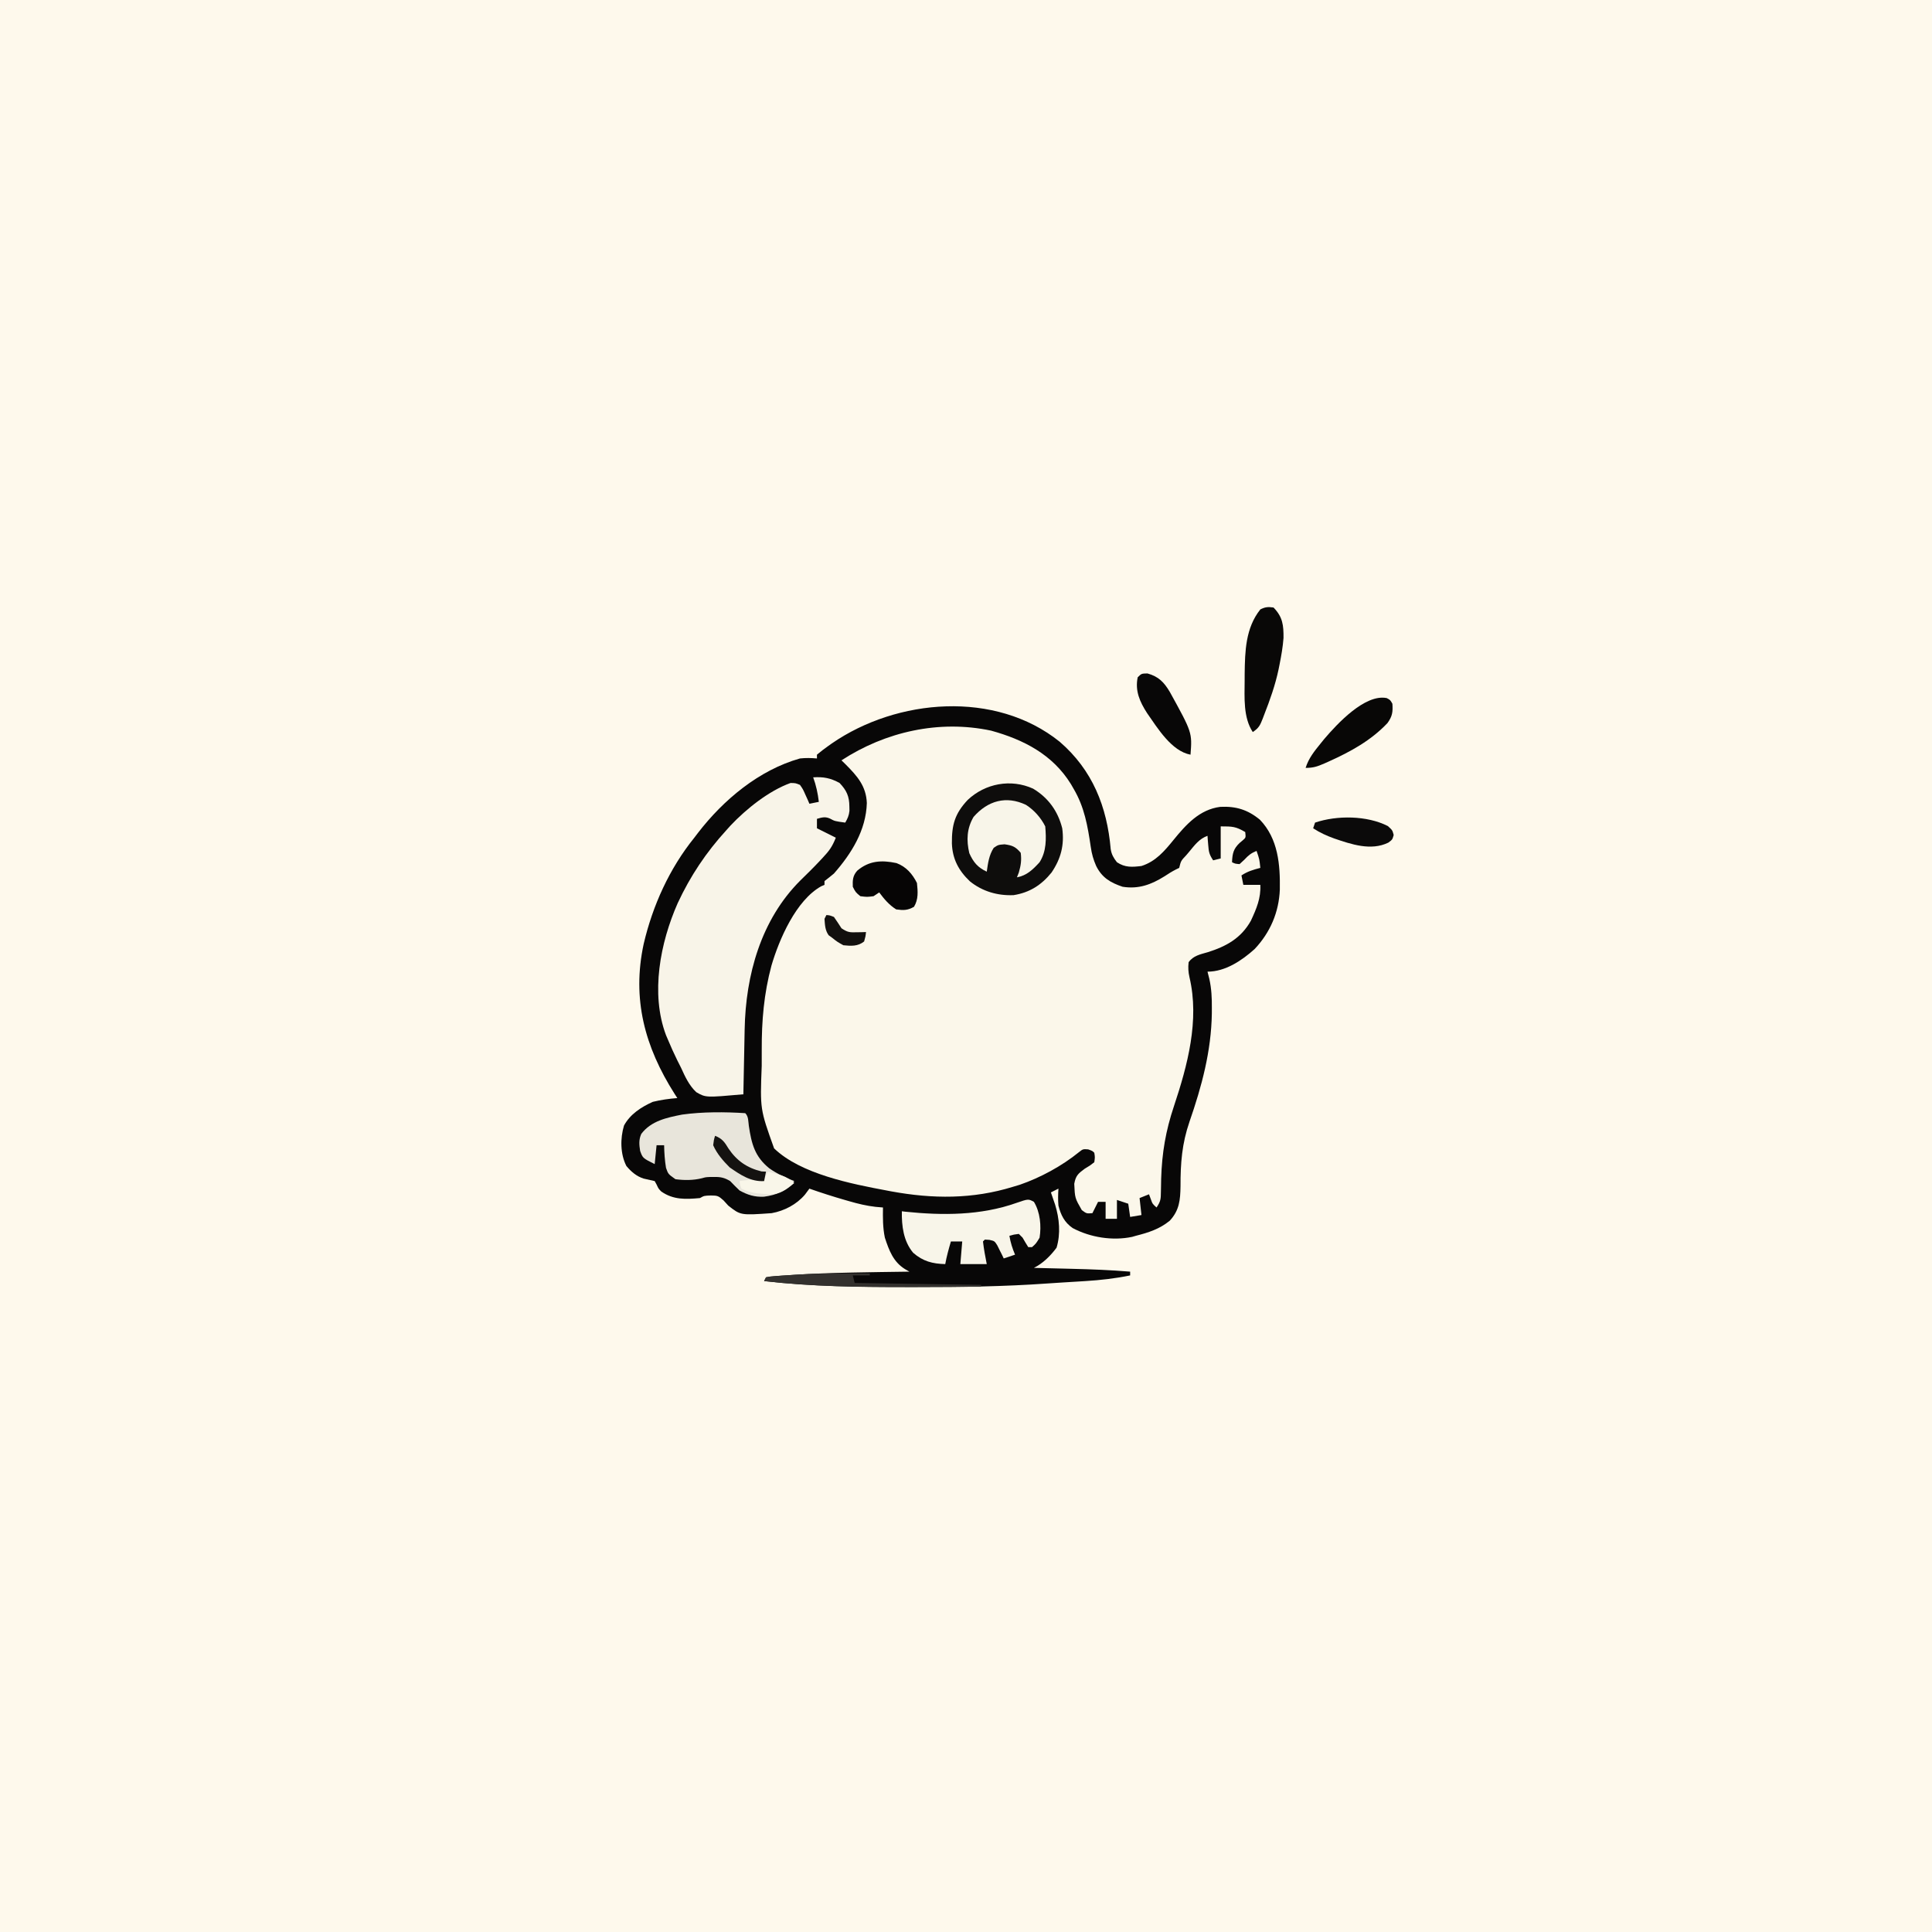 <svg version="1.1" xmlns="http://www.w3.org/2000/svg" width="1024" height="1024">
<rect width="100%" height="100%" fill="#808080" stroke="none"/>
<path d="M0 0 C337.92 0 675.84 0 1024 0 C1024 337.92 1024 675.84 1024 1024 C686.08 1024 348.16 1024 0 1024 C0 686.08 0 348.16 0 0 Z " fill="#FEF9EC" transform="translate(0,0)"/>
<path d="M0 0 C17.39 15.01 25.1 34.39 27.05 56.92 C27.49 59.75 28.59 61.64 30.35 63.87 C34.64 66.73 38.32 66.48 43.35 65.87 C50.86 63.47 55.45 58.07 60.3 52.11 C66.93 43.97 74.09 35.93 85.11 34.52 C93.44 34.12 99.67 36.01 106.13 41.34 C115.84 51.43 116.9 65.2 116.69 78.38 C116.19 90.4 111.61 101.09 103.35 109.87 C96.55 115.98 87.83 121.87 78.35 121.87 C78.68 123.14 79 124.42 79.33 125.73 C80.48 130.91 80.7 135.88 80.66 141.18 C80.66 142.14 80.66 143.09 80.65 144.07 C80.34 164 75.31 182.65 68.81 201.38 C64.81 213.03 64.02 223.31 64.05 235.65 C63.93 242.91 63.44 248.4 58.35 253.87 C52.97 258.28 47.03 260.19 40.35 261.87 C39.72 262.06 39.08 262.24 38.43 262.43 C28.02 264.63 16.2 262.74 6.85 257.75 C2.54 254.74 0.62 250.9 -0.65 245.87 C-0.93 242.78 -0.85 239.99 -0.65 236.87 C-2.63 237.86 -2.63 237.86 -4.65 238.87 C-4.44 239.46 -4.24 240.05 -4.03 240.66 C-3.76 241.45 -3.49 242.24 -3.21 243.06 C-2.94 243.84 -2.68 244.61 -2.4 245.41 C-0.15 252.74 0.59 260.78 -1.65 268.18 C-4.81 272.44 -8.86 276.48 -13.65 278.87 C-12.6 278.9 -11.55 278.92 -10.47 278.95 C-6.52 279.04 -2.56 279.14 1.39 279.24 C3.09 279.29 4.79 279.33 6.49 279.37 C16.8 279.62 27.06 280.01 37.35 280.87 C37.35 281.53 37.35 282.19 37.35 282.87 C29.44 284.5 21.65 285.37 13.6 285.87 C11.71 285.99 11.71 285.99 9.78 286.11 C7.04 286.28 4.3 286.45 1.56 286.61 C-1.19 286.78 -3.93 286.96 -6.67 287.15 C-29.51 288.78 -52.32 289.06 -75.2 289.06 C-77.49 289.06 -79.78 289.06 -82.07 289.06 C-107.01 289.07 -131.84 288.73 -156.65 285.87 C-156.32 285.21 -155.99 284.55 -155.65 283.87 C-153.73 283.48 -153.73 283.48 -151.11 283.27 C-149.59 283.16 -149.59 283.16 -148.04 283.03 C-146.9 282.96 -145.76 282.89 -144.59 282.81 C-143.4 282.73 -142.21 282.64 -140.99 282.56 C-120.58 281.29 -100.09 281.18 -79.65 280.87 C-80.43 280.42 -81.21 279.97 -82.02 279.5 C-88.22 275.66 -90.45 269.55 -92.65 262.87 C-93.77 257.53 -93.74 252.3 -93.65 246.87 C-95.6 246.7 -95.6 246.7 -97.6 246.52 C-102.38 245.98 -106.85 244.9 -111.46 243.56 C-112.62 243.23 -112.62 243.23 -113.81 242.89 C-120.15 241.07 -126.42 239.06 -132.65 236.87 C-133.82 238.45 -133.82 238.45 -135.02 240.06 C-139.46 245.26 -145.91 248.66 -152.65 249.87 C-169.09 251.03 -169.09 251.03 -175.65 245.87 C-176.47 244.96 -177.3 244.06 -178.15 243.12 C-180.87 240.68 -181.38 240.53 -184.84 240.5 C-188.45 240.62 -188.45 240.62 -190.65 241.87 C-198.25 242.57 -204.8 242.86 -211.2 238.36 C-212.65 236.87 -212.65 236.87 -213.62 234.75 C-213.96 234.13 -214.3 233.51 -214.65 232.87 C-216.59 232.41 -218.53 231.96 -220.48 231.55 C-224.27 230.36 -227.13 227.89 -229.65 224.87 C-232.92 218.51 -232.95 210.21 -230.91 203.43 C-227.64 197.38 -221.78 193.63 -215.65 190.87 C-211.33 189.82 -207.08 189.22 -202.65 188.87 C-203.14 188.11 -203.64 187.34 -204.15 186.55 C-219.88 161.76 -226.79 136.38 -220.48 107.16 C-215.71 86.8 -206.83 67.19 -193.65 50.87 C-193.02 50.04 -192.38 49.21 -191.73 48.35 C-178.18 30.76 -159.35 15 -137.65 8.87 C-134.5 8.53 -131.82 8.6 -128.65 8.87 C-128.65 8.21 -128.65 7.55 -128.65 6.87 C-126.69 5.22 -124.74 3.72 -122.65 2.25 C-122.02 1.8 -121.4 1.36 -120.75 0.9 C-86.14 -22.95 -34.03 -27.35 0 0 Z " fill="#FBF7EA" transform="translate(561.648,393.129)"/>
<path d="M0 0 C17.39 15.01 25.1 34.39 27.05 56.92 C27.49 59.75 28.59 61.64 30.35 63.87 C34.64 66.73 38.32 66.48 43.35 65.87 C50.86 63.47 55.45 58.07 60.3 52.11 C66.93 43.97 74.09 35.93 85.11 34.52 C93.44 34.12 99.67 36.01 106.13 41.34 C115.84 51.43 116.9 65.2 116.69 78.38 C116.19 90.4 111.61 101.09 103.35 109.87 C96.55 115.98 87.83 121.87 78.35 121.87 C78.68 123.14 79 124.42 79.33 125.73 C80.48 130.91 80.7 135.88 80.66 141.18 C80.66 142.14 80.66 143.09 80.65 144.07 C80.34 164 75.31 182.65 68.81 201.38 C64.81 213.03 64.02 223.31 64.05 235.65 C63.93 242.91 63.44 248.4 58.35 253.87 C52.97 258.28 47.03 260.19 40.35 261.87 C39.72 262.06 39.08 262.24 38.43 262.43 C28.02 264.63 16.2 262.74 6.85 257.75 C2.54 254.74 0.62 250.9 -0.65 245.87 C-0.93 242.78 -0.85 239.99 -0.65 236.87 C-2.63 237.86 -2.63 237.86 -4.65 238.87 C-4.44 239.46 -4.24 240.05 -4.03 240.66 C-3.76 241.45 -3.49 242.24 -3.21 243.06 C-2.94 243.84 -2.68 244.61 -2.4 245.41 C-0.15 252.74 0.59 260.78 -1.65 268.18 C-4.81 272.44 -8.86 276.48 -13.65 278.87 C-12.6 278.9 -11.55 278.92 -10.47 278.95 C-6.52 279.04 -2.56 279.14 1.39 279.24 C3.09 279.29 4.79 279.33 6.49 279.37 C16.8 279.62 27.06 280.01 37.35 280.87 C37.35 281.53 37.35 282.19 37.35 282.87 C29.44 284.5 21.65 285.37 13.6 285.87 C11.71 285.99 11.71 285.99 9.78 286.11 C7.04 286.28 4.3 286.45 1.56 286.61 C-1.19 286.78 -3.93 286.96 -6.67 287.15 C-29.51 288.78 -52.32 289.06 -75.2 289.06 C-77.49 289.06 -79.78 289.06 -82.07 289.06 C-107.01 289.07 -131.84 288.73 -156.65 285.87 C-156.32 285.21 -155.99 284.55 -155.65 283.87 C-153.73 283.48 -153.73 283.48 -151.11 283.27 C-149.59 283.16 -149.59 283.16 -148.04 283.03 C-146.9 282.96 -145.76 282.89 -144.59 282.81 C-143.4 282.73 -142.21 282.64 -140.99 282.56 C-120.58 281.29 -100.09 281.18 -79.65 280.87 C-80.43 280.42 -81.21 279.97 -82.02 279.5 C-88.22 275.66 -90.45 269.55 -92.65 262.87 C-93.77 257.53 -93.74 252.3 -93.65 246.87 C-95.6 246.7 -95.6 246.7 -97.6 246.52 C-102.38 245.98 -106.85 244.9 -111.46 243.56 C-112.62 243.23 -112.62 243.23 -113.81 242.89 C-120.15 241.07 -126.42 239.06 -132.65 236.87 C-133.82 238.45 -133.82 238.45 -135.02 240.06 C-139.46 245.26 -145.91 248.66 -152.65 249.87 C-169.09 251.03 -169.09 251.03 -175.65 245.87 C-176.47 244.96 -177.3 244.06 -178.15 243.12 C-180.87 240.68 -181.38 240.53 -184.84 240.5 C-188.45 240.62 -188.45 240.62 -190.65 241.87 C-198.25 242.57 -204.8 242.86 -211.2 238.36 C-212.65 236.87 -212.65 236.87 -213.62 234.75 C-213.96 234.13 -214.3 233.51 -214.65 232.87 C-216.59 232.41 -218.53 231.96 -220.48 231.55 C-224.27 230.36 -227.13 227.89 -229.65 224.87 C-232.92 218.51 -232.95 210.21 -230.91 203.43 C-227.64 197.38 -221.78 193.63 -215.65 190.87 C-211.33 189.82 -207.08 189.22 -202.65 188.87 C-203.14 188.11 -203.64 187.34 -204.15 186.55 C-219.88 161.76 -226.79 136.38 -220.48 107.16 C-215.71 86.8 -206.83 67.19 -193.65 50.87 C-193.02 50.04 -192.38 49.21 -191.73 48.35 C-178.18 30.76 -159.35 15 -137.65 8.87 C-134.5 8.53 -131.82 8.6 -128.65 8.87 C-128.65 8.21 -128.65 7.55 -128.65 6.87 C-126.69 5.22 -124.74 3.72 -122.65 2.25 C-122.02 1.8 -121.4 1.36 -120.75 0.9 C-86.14 -22.95 -34.03 -27.35 0 0 Z M-115.65 9.87 C-114.93 10.57 -114.2 11.27 -113.46 12 C-107.31 18.18 -102.56 23.51 -102.21 32.5 C-102.62 46.9 -110.35 59.3 -119.65 69.87 C-121.29 71.23 -122.95 72.58 -124.65 73.87 C-124.65 74.53 -124.65 75.19 -124.65 75.87 C-125.22 76.11 -125.8 76.36 -126.39 76.61 C-139.77 84.08 -148.67 104.72 -152.77 118.68 C-156.77 133.6 -157.98 147.98 -157.91 163.36 C-157.9 166.17 -157.91 168.97 -157.92 171.78 C-158.81 194.73 -158.81 194.73 -151.36 215.53 C-137.32 229.11 -110.34 234.37 -91.65 237.87 C-90.87 238.02 -90.09 238.17 -89.29 238.32 C-67.3 242.35 -46.1 242.52 -24.65 235.87 C-23.49 235.52 -22.32 235.17 -21.12 234.81 C-10.21 231.06 1.27 224.82 10.24 217.52 C12.35 215.87 12.35 215.87 15.1 216.06 C17.35 216.87 17.35 216.87 18.35 217.87 C18.73 220.22 18.73 220.22 18.35 222.87 C16.13 224.62 16.13 224.62 13.29 226.31 C9.8 228.9 8.51 229.98 7.73 234.32 C8.07 241.87 8.07 241.87 11.73 248.25 C14.26 250.13 14.26 250.13 17.35 249.87 C18.34 247.89 19.33 245.91 20.35 243.87 C21.67 243.87 22.99 243.87 24.35 243.87 C24.35 246.84 24.35 249.81 24.35 252.87 C26.33 252.87 28.31 252.87 30.35 252.87 C30.35 249.57 30.35 246.27 30.35 242.87 C33.32 243.86 33.32 243.86 36.35 244.87 C36.68 247.18 37.01 249.49 37.35 251.87 C39.33 251.54 41.31 251.21 43.35 250.87 C43.02 247.9 42.69 244.93 42.35 241.87 C44.83 240.88 44.83 240.88 47.35 239.87 C47.78 241.05 47.78 241.05 48.23 242.25 C49.2 244.97 49.2 244.97 51.35 246.87 C53.59 243.52 53.61 242.34 53.66 238.42 C53.69 236.79 53.69 236.79 53.73 235.13 C53.75 233.97 53.77 232.81 53.79 231.62 C54.22 217.8 56.2 206.23 60.58 193.13 C67.77 171.56 74.19 147.63 68.81 124.89 C68.18 122.12 68.01 119.68 68.35 116.87 C70.83 113.37 74.56 112.7 78.48 111.56 C88.34 108.45 96.15 104.15 101.35 94.87 C104.29 88.53 106.71 82.95 106.35 75.87 C103.38 75.87 100.41 75.87 97.35 75.87 C97.02 74.22 96.69 72.57 96.35 70.87 C99.64 68.68 102.56 67.87 106.35 66.87 C105.87 62.23 105.87 62.23 104.35 57.87 C101.43 59.06 100.05 60.19 97.85 62.56 C97.03 63.32 96.2 64.08 95.35 64.87 C93.04 64.68 93.04 64.68 91.35 63.87 C91.54 59.28 92.09 56.74 95.41 53.62 C96.24 52.93 96.24 52.93 97.07 52.23 C98.69 50.82 98.69 50.82 98.35 47.87 C93.33 44.93 91.65 44.87 85.35 44.87 C85.35 50.48 85.35 56.09 85.35 61.87 C84.03 62.2 82.71 62.53 81.35 62.87 C79.24 59.71 79.01 58.36 78.73 54.68 C78.61 53.33 78.61 53.33 78.5 51.95 C78.45 51.27 78.4 50.58 78.35 49.87 C73.92 51.47 71.51 54.86 68.6 58.37 C68.09 58.97 67.59 59.56 67.07 60.17 C64.28 63.12 64.28 63.12 63.35 66.87 C62.77 67.15 62.19 67.43 61.59 67.72 C59.48 68.8 57.57 70 55.6 71.31 C48.5 75.74 41.83 78.22 33.35 76.87 C26.93 74.71 22.46 72.09 19.35 65.87 C17.87 62.5 17 59.45 16.49 55.81 C14.82 44.6 13.18 34.76 7.35 24.87 C6.88 24.05 6.4 23.22 5.91 22.38 C-3.76 6.78 -19.07 -1.11 -36.36 -5.88 C-63.93 -11.73 -92.35 -5.31 -115.65 9.87 Z " fill="#080707" transform="translate(561.648,393.129)"/>
<path d="M0 0 C5.48 -0.34 9.17 0.36 14 3 C17.73 6.93 19.14 10.05 19.19 15.44 C19.2 16.2 19.22 16.96 19.23 17.75 C18.98 20.23 18.24 21.85 17 24 C11.44 23.24 11.44 23.24 8.94 21.88 C6.33 20.7 4.7 21.25 2 22 C2 23.65 2 25.3 2 27 C5.3 28.65 8.6 30.3 12 32 C10.07 36.82 8.54 38.93 5.06 42.62 C4.58 43.14 4.09 43.66 3.59 44.2 C0.24 47.78 -3.24 51.21 -6.75 54.62 C-27.7 75.48 -35.8 104.84 -36.32 133.72 C-36.34 134.71 -36.36 135.69 -36.38 136.71 C-36.44 139.83 -36.5 142.95 -36.56 146.06 C-36.61 148.19 -36.65 150.32 -36.69 152.44 C-36.8 157.63 -36.9 162.81 -37 168 C-56.94 169.77 -56.94 169.77 -61.96 166.87 C-65.77 163.29 -67.87 158.7 -70 154 C-70.68 152.63 -71.37 151.27 -72.06 149.91 C-73.84 146.32 -75.45 142.69 -77 139 C-77.34 138.21 -77.67 137.42 -78.02 136.61 C-86.33 114.52 -81.03 87.56 -71.81 66.69 C-65.11 52.29 -56.7 39.71 -46 28 C-45.27 27.19 -44.55 26.38 -43.8 25.55 C-35.49 16.75 -23.47 7.12 -12 3 C-9.37 3.04 -9.37 3.04 -7 4 C-5.42 6.29 -5.42 6.29 -4.19 9.06 C-3.77 9.98 -3.35 10.9 -2.92 11.85 C-2.46 12.91 -2.46 12.91 -2 14 C0.48 13.5 0.48 13.5 3 13 C2.45 8.43 1.58 4.33 0 0 Z " fill="#F8F4E8" transform="translate(431,412)"/>
<path d="M0 0 C8.05 4.83 13.16 11.91 15.44 21 C16.66 29.83 14.75 37.11 9.78 44.45 C4.43 51.09 -1.84 55.09 -10.32 56.44 C-18.76 56.82 -26.9 54.47 -33.5 49.12 C-39.47 43.46 -42.75 37.27 -43.04 29.02 C-43.12 19.21 -41.53 13.27 -34.63 5.95 C-25.36 -2.77 -11.79 -5.35 0 0 Z " fill="#0E0D0C" transform="translate(547.562,418)"/>
<path d="M0 0 C1.79 1.79 1.55 4.32 1.9 6.73 C3.33 16.26 5.01 22.98 12.75 29.25 C16.89 32.14 21.32 34.16 26 36 C21.55 41.31 16.74 43.36 9.89 44.29 C4.95 44.51 1.29 43.35 -3 41 C-4.71 39.37 -6.38 37.71 -8 36 C-10.93 34.21 -13.08 33.75 -16.5 33.81 C-17.63 33.82 -17.63 33.82 -18.78 33.83 C-20.97 33.93 -20.97 33.93 -22.91 34.48 C-27.56 35.63 -32.28 35.64 -37 35 C-40.83 32.3 -40.83 32.3 -42 29 C-42.66 25 -42.93 21.06 -43 17 C-44.32 17 -45.64 17 -47 17 C-47.33 20.3 -47.66 23.6 -48 27 C-54.34 23.83 -54.34 23.83 -55.72 19.98 C-56.23 16.67 -56.49 14.11 -55.11 11 C-49.92 4.08 -41.53 2.34 -33.44 0.75 C-22.53 -0.75 -10.97 -0.69 0 0 Z " fill="#E8E5DB" transform="translate(395,590)"/>
<path d="M0 0 C3.32 5.44 4 12.8 3 19 C1.12 22.12 1.12 22.12 -1 24 C-1.66 24 -2.32 24 -3 24 C-4.04 22.36 -5.04 20.69 -6 19 C-6.66 18.34 -7.32 17.68 -8 17 C-10.6 17.32 -10.6 17.32 -13 18 C-12.39 21.56 -11.42 24.68 -10 28 C-11.98 28.66 -13.96 29.32 -16 30 C-16.3 29.36 -16.61 28.72 -16.92 28.07 C-17.34 27.24 -17.76 26.41 -18.19 25.56 C-18.59 24.74 -19 23.92 -19.42 23.07 C-20.87 20.77 -20.87 20.77 -23.61 20.15 C-24.4 20.1 -25.19 20.05 -26 20 C-26.5 20.5 -26.5 20.5 -27 21 C-26.53 25.06 -25.8 28.99 -25 33 C-29.62 33 -34.24 33 -39 33 C-38.67 29.04 -38.34 25.08 -38 21 C-39.98 21 -41.96 21 -44 21 C-45.17 24.98 -46.26 28.92 -47 33 C-53.76 32.83 -58.84 31.52 -64 27 C-69.17 20.83 -70.13 12.79 -70 5 C-69.41 5.07 -68.82 5.14 -68.22 5.22 C-48.39 7.27 -28.25 7.27 -9.33 0.59 C-2.96 -1.6 -2.96 -1.6 0 0 Z " fill="#F8F5E9" transform="translate(548,637)"/>
<path d="M0 0 C4.32 2.76 7.92 6.82 10.22 11.41 C10.8 18.01 10.88 24.68 7.22 30.41 C3.73 34.23 0.44 37.49 -4.78 38.41 C-4.45 37.57 -4.12 36.72 -3.78 35.85 C-2.68 32.06 -2.27 29.33 -2.78 25.41 C-5.51 22.19 -7.16 21.5 -11.34 20.91 C-14.73 21.18 -14.73 21.18 -17.09 22.79 C-19.61 26.7 -20.12 30.86 -20.78 35.41 C-25.53 33.23 -27.9 30.4 -30.03 25.6 C-31.63 18.79 -31.36 12.51 -27.78 6.41 C-20.22 -2.24 -10.46 -4.98 0 0 Z " fill="#F8F5E9" transform="translate(543.781,426.586)"/>
<path d="M0 0 C4.9 5.03 5.34 9.41 5.29 16.14 C4.93 20.91 4.12 25.5 3.19 30.19 C2.94 31.43 2.94 31.43 2.69 32.7 C0.93 41.07 -1.88 48.99 -5 56.94 C-5.25 57.6 -5.5 58.25 -5.75 58.93 C-7.13 62.44 -7.78 63.85 -11 66 C-16.1 58.35 -15.36 47.69 -15.31 38.81 C-15.31 37.04 -15.31 37.04 -15.3 35.23 C-15.14 23.11 -14.85 10.87 -7 1 C-4.38 -0.31 -2.91 -0.42 0 0 Z " fill="#090807" transform="translate(675,322)"/>
<path d="M0 0 C1.88 1 1.88 1 3 3 C3.3 7.36 2.97 9.65 0.41 13.21 C-8.26 22.43 -19.21 28.43 -30.62 33.56 C-31.78 34.08 -31.78 34.08 -32.96 34.61 C-36.7 36.23 -38.8 37 -43 37 C-41.4 31.88 -38.34 28.11 -35 24 C-34.36 23.21 -33.72 22.42 -33.06 21.61 C-26.31 13.71 -11.56 -2.31 0 0 Z " fill="#080706" transform="translate(735,370)"/>
<path d="M0 0 C5.13 1.93 8.41 5.7 10.83 10.54 C11.31 15.11 11.66 19.15 9.27 23.16 C5.85 25.09 3.69 25.08 -0.17 24.54 C-3.97 22.15 -6.49 19.11 -9.17 15.54 C-10.16 16.2 -11.15 16.86 -12.17 17.54 C-15.61 17.98 -15.61 17.98 -19.17 17.54 C-21.67 15.48 -21.67 15.48 -23.17 12.54 C-23.3 9.04 -23.21 6.72 -20.82 4.02 C-14.58 -1.29 -7.94 -1.69 0 0 Z " fill="#060505" transform="translate(475.172,457.461)"/>
<path d="M0 0 C5.83 1.62 8.75 4.59 11.83 9.78 C23.7 31.3 23.7 31.3 22.81 43.06 C12.73 41.18 5.35 28.97 -0.19 21.06 C-4.04 15.08 -6.67 9.31 -5.19 2.06 C-3.19 0.06 -3.19 0.06 0 0 Z " fill="#080707" transform="translate(608.188,356.938)"/>
<path d="M0 0 C2.44 2.19 2.44 2.19 3.12 4.75 C2.44 7.19 2.44 7.19 0.28 8.8 C-8.92 13.28 -19.36 9.69 -28.43 6.59 C-32.42 5.14 -36 3.54 -39.56 1.19 C-39.23 0.2 -38.9 -0.79 -38.56 -1.81 C-26.93 -5.76 -11 -5.6 0 0 Z " fill="#0B0A0A" transform="translate(735.562,437.812)"/>
<path d="M0 0 C0 0.33 0 0.66 0 1 C-2.97 1 -5.94 1 -9 1 C-8.5 2.98 -8.5 2.98 -8 5 C25.16 5.5 25.16 5.5 59 6 C59 6.33 59 6.66 59 7 C50.3 7.02 41.61 7.04 32.91 7.05 C28.87 7.06 24.83 7.06 20.79 7.08 C-4.9 7.15 -30.44 6.94 -56 4 C-55.67 3.34 -55.34 2.68 -55 2 C-52.74 1.59 -52.74 1.59 -49.73 1.37 C-48.6 1.28 -47.48 1.2 -46.32 1.11 C-45.1 1.03 -43.88 0.96 -42.62 0.88 C-40.76 0.75 -40.76 0.75 -38.86 0.62 C-25.91 -0.19 -12.97 -0.2 0 0 Z " fill="#33312E" transform="translate(461,675)"/>
<path d="M0 0 C1.59 0.43 3.17 0.87 4.75 1.31 C5.63 1.56 6.51 1.8 7.42 2.05 C10.06 3.02 11.85 4.21 14 6 C9.78 9.62 6.52 11.96 0.84 12.05 C-0.26 11.95 -1.36 11.85 -2.5 11.75 C-3.6 11.66 -4.71 11.57 -5.84 11.48 C-8.88 11.02 -11.26 10.39 -14 9 C-14.81 6.88 -14.81 6.88 -15 5 C-10.62 4.41 -6.42 3.86 -2 4 C-1.34 2.68 -0.68 1.36 0 0 Z " fill="#F9F6E9" transform="translate(407,621)"/>
<path d="M0 0 C3.77 1.47 5.06 3.33 7.12 6.75 C11.52 13.27 16.98 17.03 24.62 18.88 C25.41 18.92 26.19 18.96 27 19 C26.67 20.65 26.34 22.3 26 24 C18.92 24.44 13.41 20.67 7.75 16.75 C4.26 13.26 1 9.55 -1 5 C-0.66 2.22 -0.66 2.22 0 0 Z " fill="#141210" transform="translate(379,602)"/>
<path d="M0 0 C1.75 0.12 1.75 0.12 4 1 C5.38 2.97 6.71 4.97 8 7 C11.31 9.21 12.34 9.22 16.19 9.12 C17.54 9.1 17.54 9.1 18.92 9.07 C19.95 9.04 19.95 9.04 21 9 C20.75 11.38 20.75 11.38 20 14 C16.7 16.66 13.07 16.42 9 16 C5.75 14.19 5.75 14.19 3 12 C2.4 11.57 1.8 11.13 1.19 10.69 C-0.72 7.98 -0.76 5.24 -1 2 C-0.67 1.34 -0.34 0.68 0 0 Z " fill="#12100E" transform="translate(438,485)"/>
</svg>
